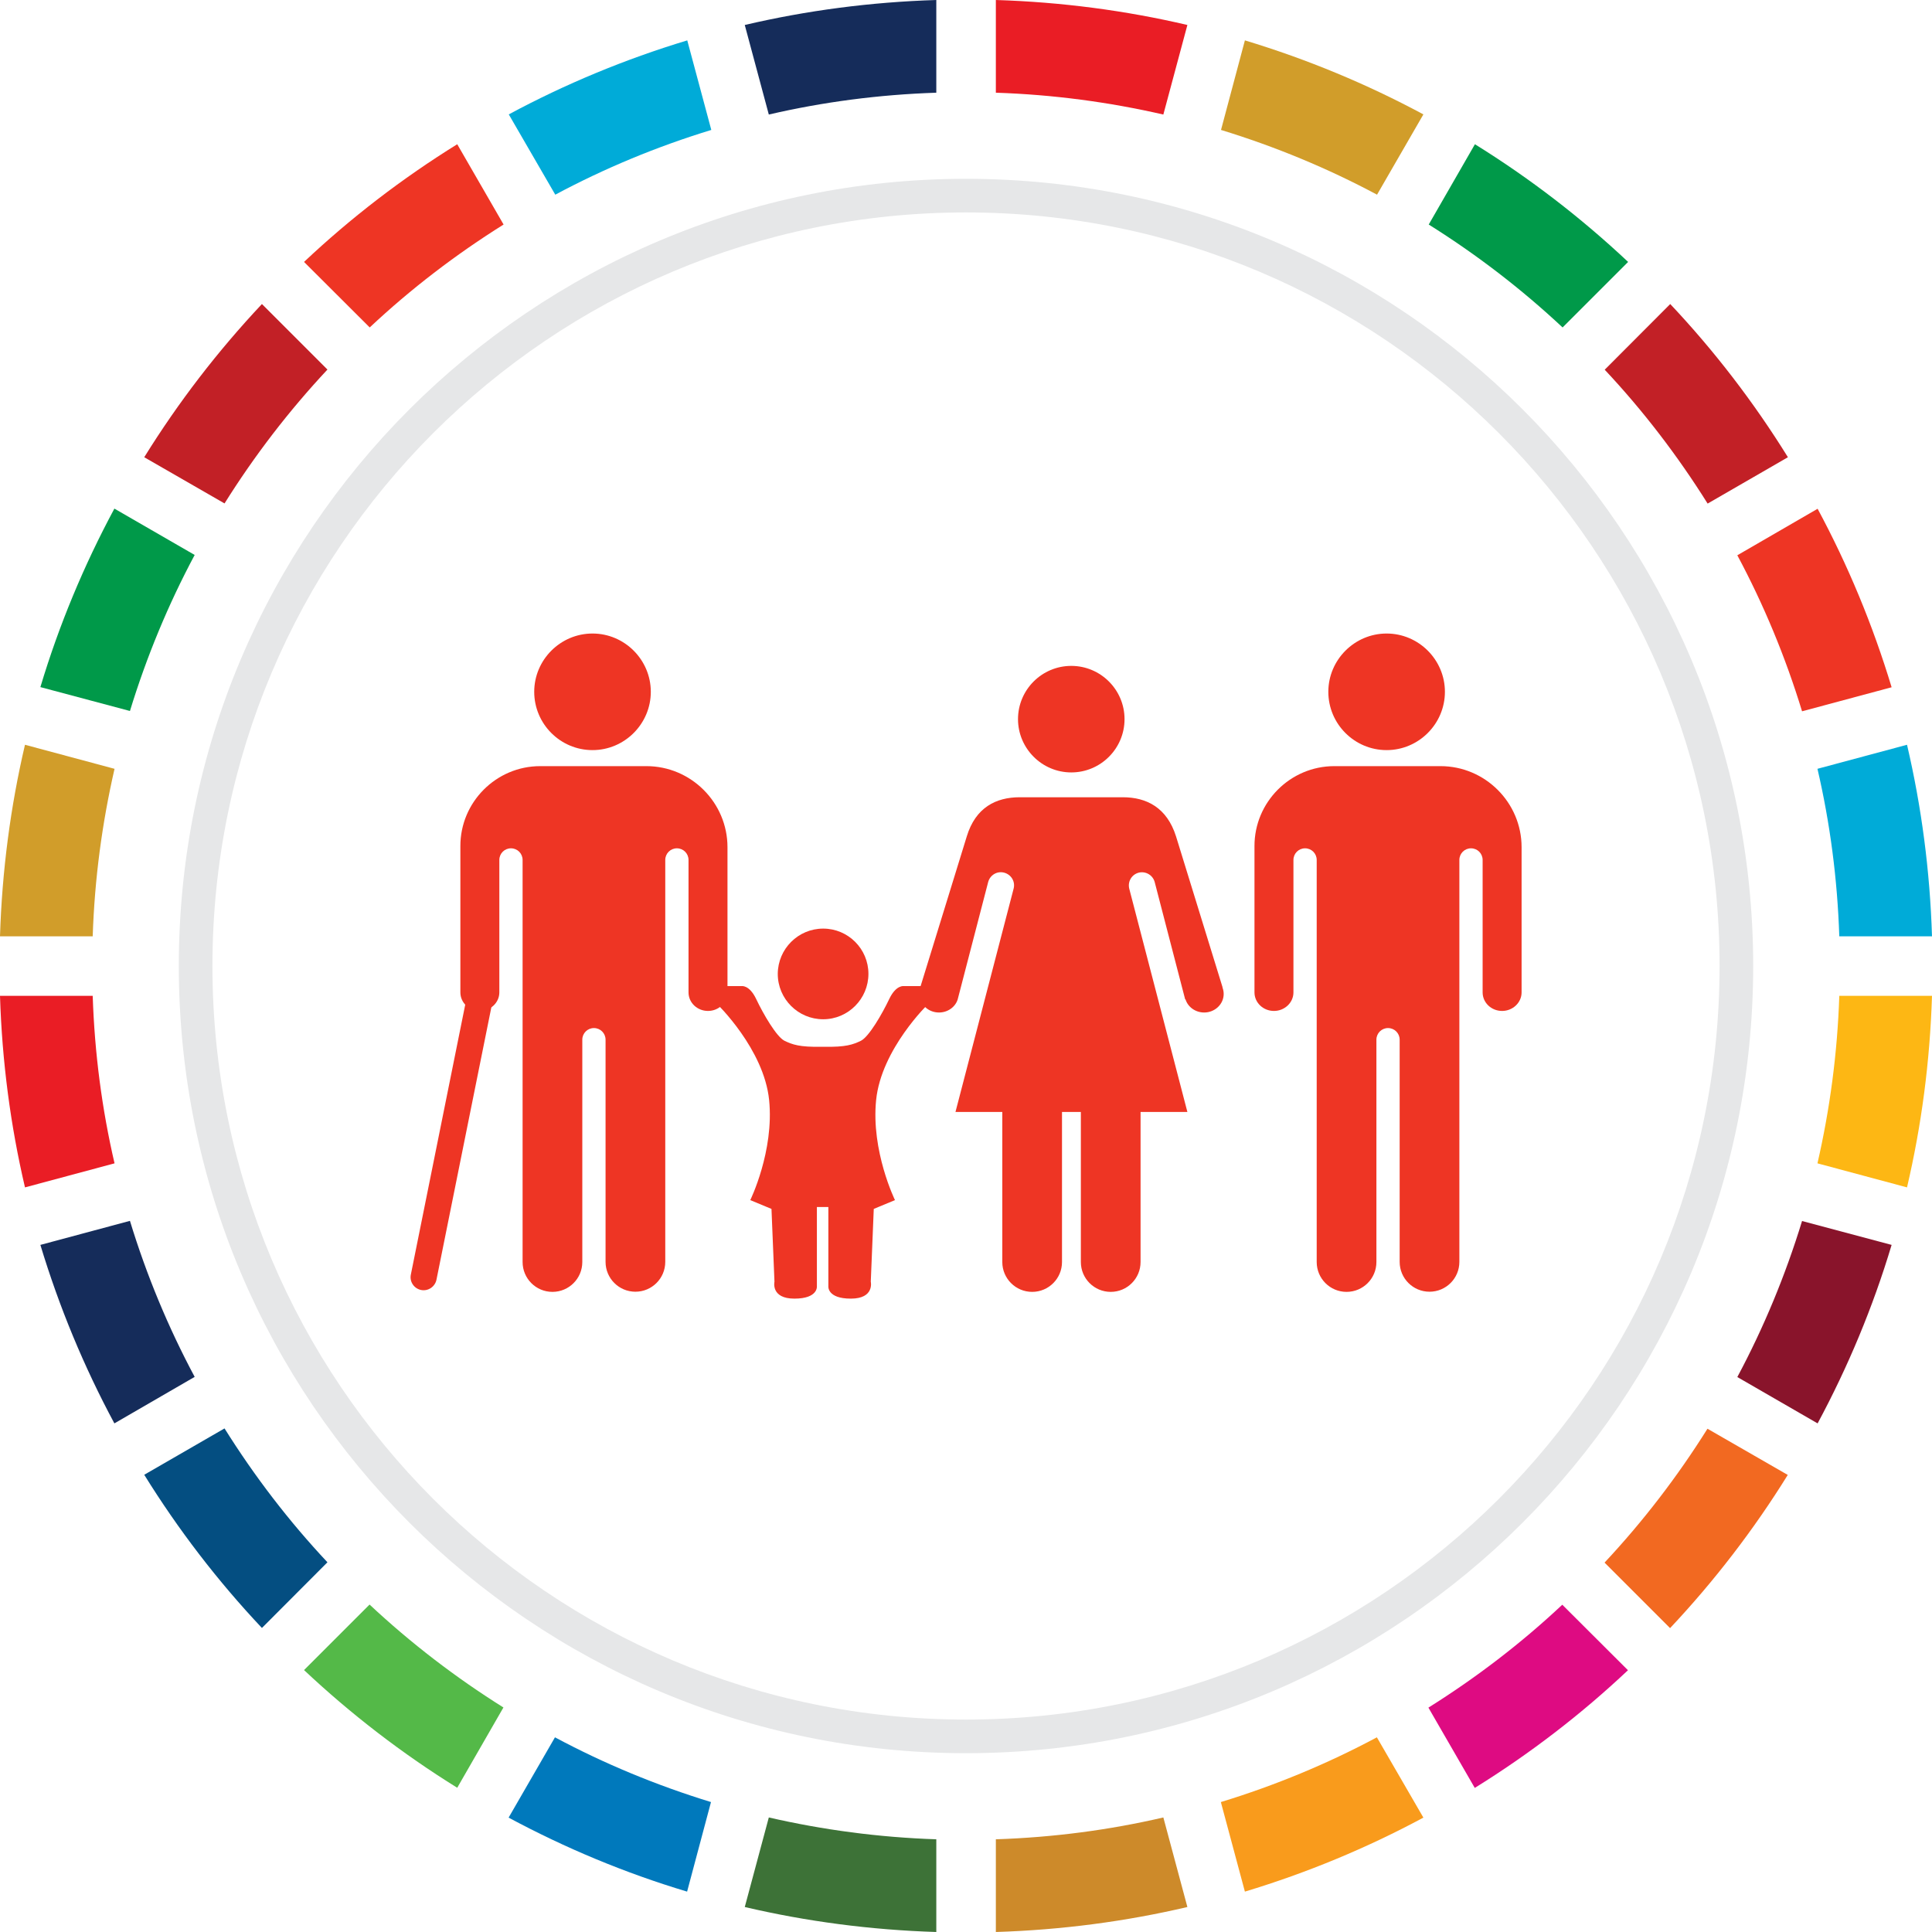 <?xml version="1.0" encoding="utf-8"?>
<!-- Generator: Adobe Illustrator 24.2.1, SVG Export Plug-In . SVG Version: 6.00 Build 0)  -->
<svg version="1.0" id="Capa_1" xmlns="http://www.w3.org/2000/svg" xmlns:xlink="http://www.w3.org/1999/xlink" x="0px" y="0px"
	 viewBox="0 0 122.96 122.96" style="enable-background:new 0 0 122.96 122.96;" xml:space="preserve">
<style type="text/css">
	.st0{fill-rule:evenodd;clip-rule:evenodd;fill:#152C5A;}
	.st1{fill-rule:evenodd;clip-rule:evenodd;fill:#00ABD8;}
	.st2{fill-rule:evenodd;clip-rule:evenodd;fill:#EE3524;}
	.st3{fill-rule:evenodd;clip-rule:evenodd;fill:#C22026;}
	.st4{fill-rule:evenodd;clip-rule:evenodd;fill:#009949;}
	.st5{fill-rule:evenodd;clip-rule:evenodd;fill:#D19D2A;}
	.st6{fill-rule:evenodd;clip-rule:evenodd;fill:#EA1D25;}
	.st7{fill-rule:evenodd;clip-rule:evenodd;fill:#044E81;}
	.st8{fill-rule:evenodd;clip-rule:evenodd;fill:#54B948;}
	.st9{fill-rule:evenodd;clip-rule:evenodd;fill:#0079BC;}
	.st10{fill-rule:evenodd;clip-rule:evenodd;fill:#3D7237;}
	.st11{fill-rule:evenodd;clip-rule:evenodd;fill:#CD8A2A;}
	.st12{fill-rule:evenodd;clip-rule:evenodd;fill:#F99B1C;}
	.st13{fill-rule:evenodd;clip-rule:evenodd;fill:#DE0B82;}
	.st14{fill-rule:evenodd;clip-rule:evenodd;fill:#F26921;}
	.st15{fill-rule:evenodd;clip-rule:evenodd;fill:#89142B;}
	.st16{fill-rule:evenodd;clip-rule:evenodd;fill:#FDB714;}
	.st17{fill-rule:evenodd;clip-rule:evenodd;fill:#E6E7E8;}
</style>
<g>
	<path class="st0" d="M47.4,1.59C51.33,0.67,55.4,0.13,59.59,0v5.9c-3.65,0.12-7.22,0.59-10.66,1.39L47.4,1.59z"/>
	<path class="st1" d="M32.38,7.28c3.59-1.93,7.39-3.51,11.36-4.71l1.53,5.7c-3.47,1.06-6.79,2.44-9.93,4.12L32.38,7.28z"/>
	<path class="st2" d="M19.35,16.67c2.98-2.81,6.25-5.32,9.75-7.49l2.95,5.11c-3.05,1.91-5.91,4.1-8.52,6.55L19.35,16.67z"/>
	<path class="st3" d="M9.18,29.1c2.17-3.5,4.68-6.76,7.49-9.75l4.17,4.17c-2.45,2.62-4.64,5.47-6.55,8.52L9.18,29.1z"/>
	<path class="st4" d="M2.57,43.73c1.19-3.97,2.78-7.77,4.71-11.36l5.11,2.95c-1.68,3.14-3.06,6.47-4.12,9.93L2.57,43.73z"/>
	<path class="st5" d="M0,59.59c0.13-4.18,0.67-8.26,1.59-12.19l5.7,1.53C6.5,52.37,6.02,55.93,5.9,59.59H0z"/>
	<path class="st6" d="M1.59,75.57C0.67,71.64,0.13,67.56,0,63.38h5.9c0.12,3.65,0.59,7.22,1.39,10.66L1.59,75.57z"/>
	<path class="st0" d="M7.28,90.59C5.35,87,3.77,83.2,2.57,79.23l5.7-1.53c1.06,3.47,2.44,6.79,4.12,9.93L7.28,90.59z"/>
	<path class="st7" d="M16.67,103.61c-2.81-2.98-5.32-6.25-7.49-9.75l5.11-2.95c1.91,3.05,4.1,5.91,6.55,8.52L16.67,103.61z"/>
	<path class="st8" d="M29.1,113.78c-3.5-2.17-6.76-4.68-9.75-7.49l4.17-4.17c2.62,2.45,5.47,4.64,8.52,6.55L29.1,113.78z"/>
	<path class="st9" d="M43.73,120.39c-3.97-1.19-7.77-2.78-11.36-4.71l2.95-5.11c3.14,1.68,6.47,3.06,9.93,4.12L43.73,120.39z"/>
	<path class="st10" d="M59.59,122.96c-4.18-0.13-8.26-0.67-12.19-1.59l1.53-5.7c3.44,0.79,7.01,1.27,10.66,1.39V122.96z"/>
	<path class="st11" d="M75.57,121.37c-3.93,0.92-8.01,1.46-12.19,1.59v-5.9c3.65-0.12,7.22-0.59,10.66-1.39L75.57,121.37z"/>
	<path class="st12" d="M90.59,115.68c-3.59,1.93-7.39,3.51-11.36,4.71l-1.53-5.7c3.47-1.06,6.79-2.44,9.93-4.12L90.59,115.68z"/>
	<path class="st13" d="M103.61,106.3c-2.98,2.81-6.25,5.32-9.75,7.49l-2.95-5.11c3.05-1.91,5.91-4.1,8.52-6.55L103.61,106.3z"/>
	<path class="st14" d="M113.78,93.87c-2.17,3.5-4.68,6.76-7.49,9.75l-4.17-4.17c2.45-2.62,4.64-5.47,6.55-8.52L113.78,93.87z"/>
	<path class="st15" d="M120.39,79.23c-1.19,3.97-2.78,7.77-4.71,11.36l-5.11-2.95c1.68-3.14,3.06-6.47,4.12-9.93L120.39,79.23z"/>
	<path class="st16" d="M122.96,63.38c-0.13,4.18-0.67,8.26-1.59,12.19l-5.7-1.53c0.79-3.44,1.27-7.01,1.39-10.66H122.96z"/>
	<path class="st1" d="M121.37,47.4c0.92,3.93,1.46,8.01,1.59,12.19h-5.9c-0.12-3.65-0.59-7.22-1.39-10.66L121.37,47.4z"/>
	<path class="st2" d="M115.68,32.38c1.93,3.59,3.51,7.39,4.71,11.36l-5.7,1.53c-1.06-3.47-2.44-6.79-4.12-9.93L115.68,32.38z"/>
	<path class="st3" d="M106.3,19.35c2.81,2.98,5.32,6.25,7.49,9.75l-5.11,2.95c-1.91-3.05-4.1-5.91-6.55-8.52L106.3,19.35z"/>
	<path class="st4" d="M93.87,9.18c3.5,2.17,6.76,4.68,9.75,7.49l-4.17,4.17c-2.62-2.45-5.47-4.64-8.52-6.55L93.87,9.18z"/>
	<path class="st5" d="M79.23,2.57C83.2,3.77,87,5.35,90.59,7.28l-2.95,5.11c-3.14-1.68-6.47-3.06-9.93-4.12L79.23,2.57z"/>
	<path class="st6" d="M63.38,0c4.18,0.13,8.26,0.67,12.19,1.59l-1.53,5.7C70.6,6.5,67.03,6.02,63.38,5.9V0z"/>
</g>
<path class="st17" d="M61.48,11.38c27.67,0,50.1,22.43,50.1,50.1c0,27.67-22.43,50.1-50.1,50.1s-50.1-22.43-50.1-50.1
	C11.38,33.81,33.81,11.38,61.48,11.38L61.48,11.38z M61.48,13.52c-26.49,0-47.96,21.47-47.96,47.96c0,26.49,21.47,47.96,47.96,47.96
	s47.96-21.47,47.96-47.96C109.44,34.99,87.97,13.52,61.48,13.52z"/>
<g>
	<path class="st2" d="M37.71,47.74c2.04,0,3.71-1.67,3.71-3.71s-1.67-3.71-3.71-3.71c-2.04,0-3.71,1.67-3.71,3.71
		S35.66,47.74,37.71,47.74z"/>
	<path class="st2" d="M34.38,48.76h6.76c2.84,0,5.16,2.32,5.16,5.16v9.24c0,0.65-0.56,1.18-1.24,1.18c-0.69,0-1.24-0.53-1.24-1.18
		v-8.43c0-0.41-0.33-0.74-0.74-0.74h0c-0.41,0-0.74,0.33-0.74,0.74v25.58c0,1.05-0.85,1.9-1.9,1.9c-1.05,0-1.9-0.85-1.9-1.9l0-0.01
		V66.17c0-0.41-0.33-0.74-0.74-0.74l0,0c-0.41,0-0.74,0.33-0.74,0.74v14.15c0,1.05-0.85,1.9-1.9,1.9c-1.05,0-1.9-0.85-1.9-1.9V54.73
		c0-0.41-0.33-0.74-0.74-0.74h0c-0.41,0-0.74,0.33-0.74,0.74v8.4h0l0,0.03c0,0.65-0.56,1.18-1.24,1.18c-0.69,0-1.24-0.53-1.24-1.18
		l0-0.03h0v-9.27C29.29,51.05,31.58,48.76,34.38,48.76z"/>
	<path class="st2" d="M30.7,62.68L30.7,62.68c0.45,0.09,0.75,0.53,0.66,0.99l-3.58,17.77c-0.09,0.45-0.53,0.75-0.98,0.66h0
		c-0.45-0.09-0.75-0.53-0.65-0.99l3.58-17.77C29.81,62.88,30.25,62.58,30.7,62.68z"/>
	<path class="st2" d="M68.18,49.16c1.87,0,3.39-1.52,3.39-3.39c0-1.87-1.52-3.39-3.39-3.39c-1.87,0-3.39,1.52-3.39,3.39
		C64.79,47.63,66.31,49.16,68.18,49.16z"/>
	<path class="st2" d="M64.9,50.74h3.28h3.28c1.5,0,2.81,0.65,3.39,2.5l2.96,9.6l-0.01,0c0.05,0.13,0.08,0.27,0.08,0.42
		c0,0.65-0.56,1.18-1.24,1.18c-0.56,0-1.04-0.35-1.19-0.84l-0.02,0.01l-1.94-7.47c-0.12-0.45-0.58-0.71-1.02-0.6v0
		c-0.45,0.12-0.71,0.57-0.6,1.02l3.7,14.21h-2.98v9.55c0,1.05-0.85,1.9-1.9,1.9c-1.05,0-1.9-0.85-1.9-1.9v-9.55h-0.6h-0.6v9.55
		c0,1.05-0.85,1.9-1.9,1.9c-1.05,0-1.9-0.85-1.9-1.9v-9.55h-2.98l3.7-14.21c0.12-0.45-0.15-0.9-0.6-1.02v0
		c-0.45-0.12-0.9,0.15-1.02,0.6l-1.94,7.47l0,0c-0.15,0.48-0.63,0.83-1.19,0.83c-0.69,0-1.24-0.53-1.24-1.18
		c0-0.15,0.03-0.29,0.08-0.42l-0.03-0.01l2.96-9.6C62.09,51.39,63.39,50.74,64.9,50.74z"/>
	<path class="st2" d="M88.25,47.74c2.04,0,3.71-1.67,3.71-3.71s-1.67-3.71-3.71-3.71c-2.04,0-3.71,1.67-3.71,3.71
		S86.2,47.74,88.25,47.74z"/>
	<path class="st2" d="M84.92,48.76h6.76c2.84,0,5.16,2.32,5.16,5.16v9.24c0,0.65-0.56,1.18-1.24,1.18c-0.69,0-1.24-0.53-1.24-1.18
		v-8.43c0-0.41-0.33-0.74-0.74-0.74h0c-0.41,0-0.74,0.33-0.74,0.74v25.58c0,1.05-0.85,1.9-1.9,1.9s-1.9-0.85-1.9-1.9v-0.01V66.17
		c0-0.41-0.33-0.74-0.74-0.74l0,0c-0.41,0-0.74,0.33-0.74,0.74v14.15c0,1.05-0.85,1.9-1.9,1.9c-1.05,0-1.9-0.85-1.9-1.9V54.73
		c0-0.41-0.33-0.74-0.74-0.74l0,0c-0.41,0-0.74,0.33-0.74,0.74v8.4h0l0,0.03c0,0.65-0.56,1.18-1.24,1.18
		c-0.69,0-1.24-0.53-1.24-1.18l0-0.03h0v-9.27C79.83,51.05,82.12,48.76,84.92,48.76z"/>
	<path class="st2" d="M52.39,59.1c1.59,0,2.88,1.29,2.88,2.88c0,1.59-1.29,2.89-2.88,2.89c-1.59,0-2.89-1.29-2.89-2.89
		C49.51,60.39,50.8,59.1,52.39,59.1L52.39,59.1z M59.01,62.76h-1.48c0,0-0.5-0.1-0.94,0.83c-0.44,0.93-1.29,2.4-1.8,2.65
		c-0.5,0.24-0.96,0.41-2.35,0.38c-0.02,0-0.04,0-0.06,0c-0.01,0-0.02,0-0.04,0c-0.02,0-0.04,0-0.06,0
		c-1.39,0.03-1.85-0.14-2.35-0.38c-0.51-0.25-1.36-1.72-1.8-2.65c-0.44-0.93-0.94-0.83-0.94-0.83h-1.48l-0.09,1.12
		c0,0,3,2.88,3.33,6.13c0.33,3.25-1.2,6.37-1.2,6.37l1.35,0.56l0.19,4.63c0,0-0.25,1.08,1.27,1.08c1.52,0,1.43-0.79,1.43-0.79v-5.04
		h0.73v5.04c0,0-0.09,0.79,1.43,0.79c1.52,0,1.27-1.08,1.27-1.08l0.19-4.63l1.35-0.56c0,0-1.53-3.12-1.2-6.37
		c0.33-3.25,3.33-6.13,3.33-6.13L59.01,62.76z"/>
</g>
</svg>
